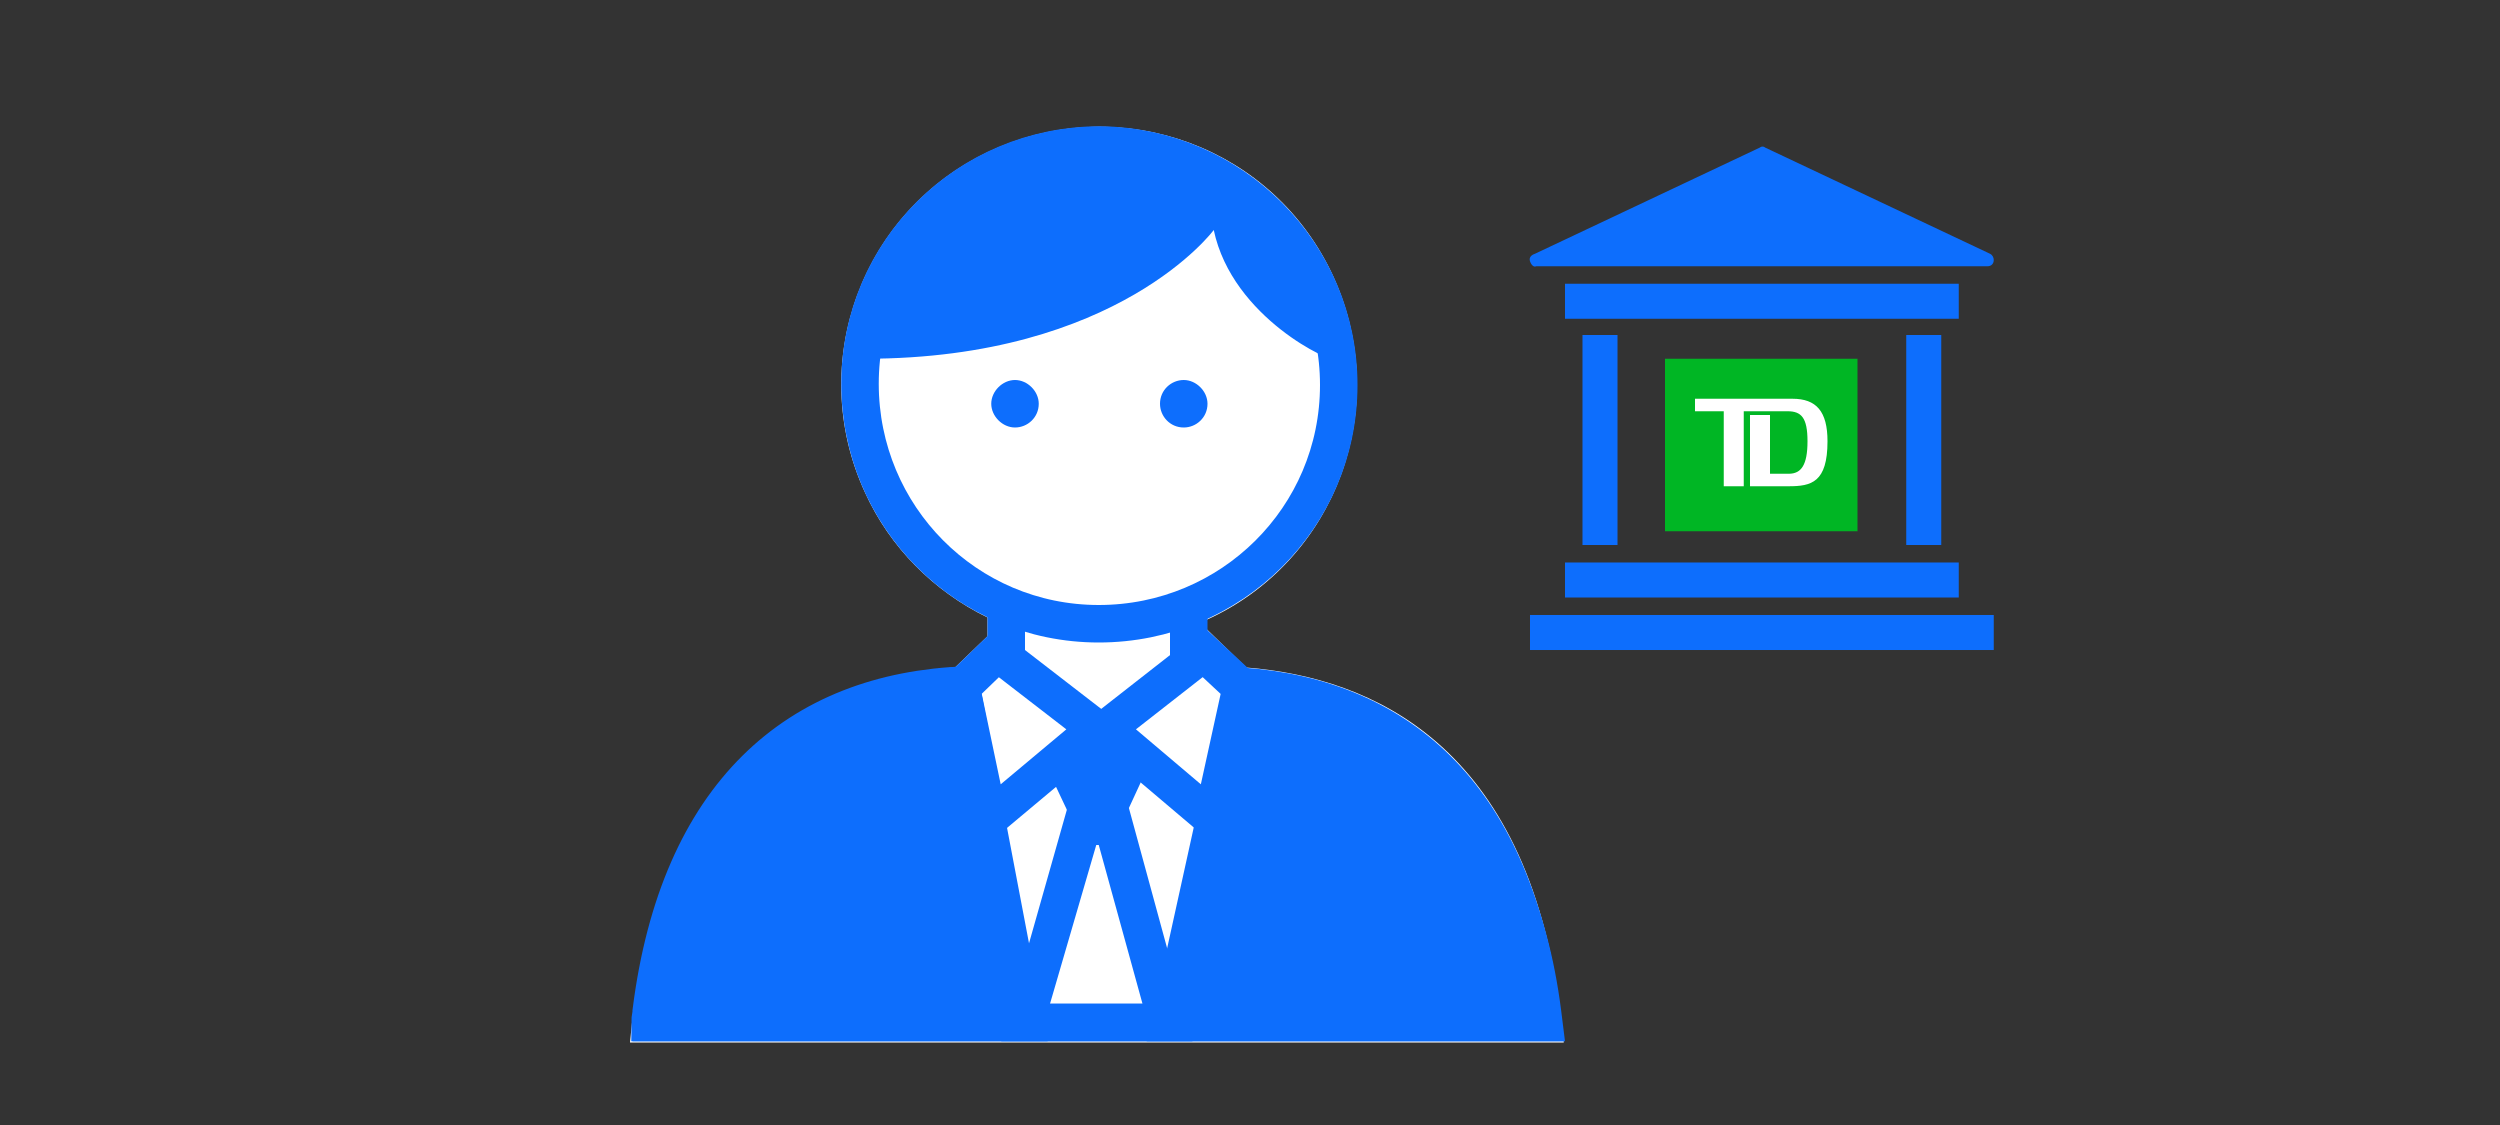 <?xml version="1.0" encoding="utf-8"?>
<!-- Generator: Adobe Illustrator 24.0.2, SVG Export Plug-In . SVG Version: 6.00 Build 0)  -->
<svg version="1.1" id="Layer_1" xmlns="http://www.w3.org/2000/svg" xmlns:xlink="http://www.w3.org/1999/xlink" x="0px" y="0px"
	 viewBox="0 0 200 90" style="enable-background:new 0 0 200 90;" xml:space="preserve">
<rect x="0" y="0" width="200" height="90" fill="#333333" stroke="none"/>
<style type="text/css">
	.st0{fill:#FFFFFF;}
	.st1{fill:none;stroke:#0d6efd;stroke-width:3;stroke-miterlimit:10;}
	.st2{fill:#0d6efd;}
	.st3{fill:none;stroke:#0d6efd;stroke-width:2.801;stroke-miterlimit:10;}
	.st4{fill:#00B624;}
</style>
<title>wellCallYou</title>
<path class="st0" d="M124.8,80.8c-2.7-21.2-15-26.6-25.1-27.4l-3.2-3.1v-0.7c10.4-4.7,14.9-17,10.2-27.4C102,11.8,89.8,7.3,79.4,12
	S64.4,29,69.2,39.4c2,4.4,5.5,7.9,9.8,10v1.5l-2.6,2.5c-14.5,1-23.6,10.6-25.7,27.4c0,0.2,0,0.4-0.1,0.6l-0.2,2h74.7l-0.2-2
	L124.8,80.8z"/>
<line class="st1" x1="80.5" y1="53" x2="80.5" y2="48.8"/>
<line class="st1" x1="95.1" y1="48.8" x2="95.1" y2="53"/>
<path class="st1" d="M77.3,54.8c-13.5,0.5-23,8.7-25.2,26.1c0,0.3-0.1,0.6-0.1,0.9h71.4l-0.1-0.8c-2.1-17-11.1-25.2-24-26.1"/>
<path class="st2" d="M123.4,81c-2.1-16.5-11.6-24.7-23.9-26l-5.9,26.8h29.9L123.4,81z"/>
<path class="st1" d="M123.4,81c-2.1-16.5-11.6-24.7-23.9-26l-5.9,26.8h29.9L123.4,81z"/>
<path class="st2" d="M52.2,80.9c0,0.3-0.1,0.6-0.1,0.9H82L76.9,55C64.6,56.3,54.3,64.4,52.2,80.9z"/>
<path class="st1" d="M52.2,80.9c0,0.3-0.1,0.6-0.1,0.9H82L76.9,55C64.6,56.3,54.3,64.4,52.2,80.9z"/>
<path class="st2" d="M87.7,67.6h0.2l3.5,12.7h-7.4L87.7,67.6 M85.4,64.6l-5.3,18.7h15.3l-5.1-18.7H85.4z"/>
<polygon class="st1" points="87.7,58.3 79.1,65.5 76.9,55 79.8,52.2 "/>
<polygon class="st1" points="88.5,58.3 97,65.5 99.3,55 96.3,52.2 "/>
<path class="st1" d="M107.1,30.8c0,10.6-8.6,19.1-19.2,19.1c-10.6,0-19.1-8.6-19.1-19.2c0-10.6,8.6-19.1,19.2-19.1c0,0,0,0,0,0
	C98.6,11.7,107.1,20.3,107.1,30.8z"/>
<path class="st2" d="M83.1,32.3c0,1.1-0.9,1.9-1.9,1.9s-1.9-0.9-1.9-1.9s0.9-1.9,1.9-1.9S83.1,31.3,83.1,32.3L83.1,32.3z"/>
<path class="st2" d="M96.6,32.3c0,1.1-0.9,1.9-1.9,1.9c-1.1,0-1.9-0.9-1.9-1.9c0-1.1,0.9-1.9,1.9-1.9S96.6,31.3,96.6,32.3
	C96.6,32.3,96.6,32.3,96.6,32.3z"/>
<path class="st2" d="M97.1,18.4c0,0-7.6,10.3-27.9,10.3c0.6-10.3,9.5-18.2,19.9-17.6c9.5,0.6,17,8.1,17.6,17.6
	C106.7,29.1,98.6,25.5,97.1,18.4z"/>
<polygon class="st2" points="88.5,58.3 89.5,57.5 86.6,57.5 87.7,58.3 83.8,61.5 85.5,65.1 90.1,65.1 91.9,61.2 "/>
<path class="st2" d="M122.9,21.3H159c0.3,0,0.5-0.2,0.5-0.5c0,0,0,0,0,0c0-0.2-0.1-0.4-0.3-0.5l-18-8.5c-0.1-0.1-0.3-0.1-0.4,0
	l-18,8.5c-0.3,0.1-0.5,0.3-0.4,0.6S122.7,21.4,122.9,21.3L122.9,21.3L122.9,21.3z"/>
<line class="st3" x1="122.4" y1="50.6" x2="159.5" y2="50.6"/>
<line class="st3" x1="125.2" y1="46.4" x2="156.7" y2="46.4"/>
<line class="st3" x1="125.2" y1="24.1" x2="156.7" y2="24.1"/>
<line class="st3" x1="128" y1="26.8" x2="128" y2="43.6"/>
<line class="st3" x1="153.9" y1="26.8" x2="153.9" y2="43.6"/>
<rect x="133.2" y="28.7" class="st4" width="15.4" height="13.8"/>
<path class="st0" d="M143.1,38.9h-3.1v-5.7h1.6v4.7h1.5c1,0,1.5-0.7,1.5-2.6s-0.5-2.4-1.6-2.4h-3.5v6h-1.6v-6h-2.3v-1h7.8
	c1.9,0,2.8,1,2.8,3.4C146.2,38.6,144.9,38.9,143.1,38.9z"/>
</svg>
